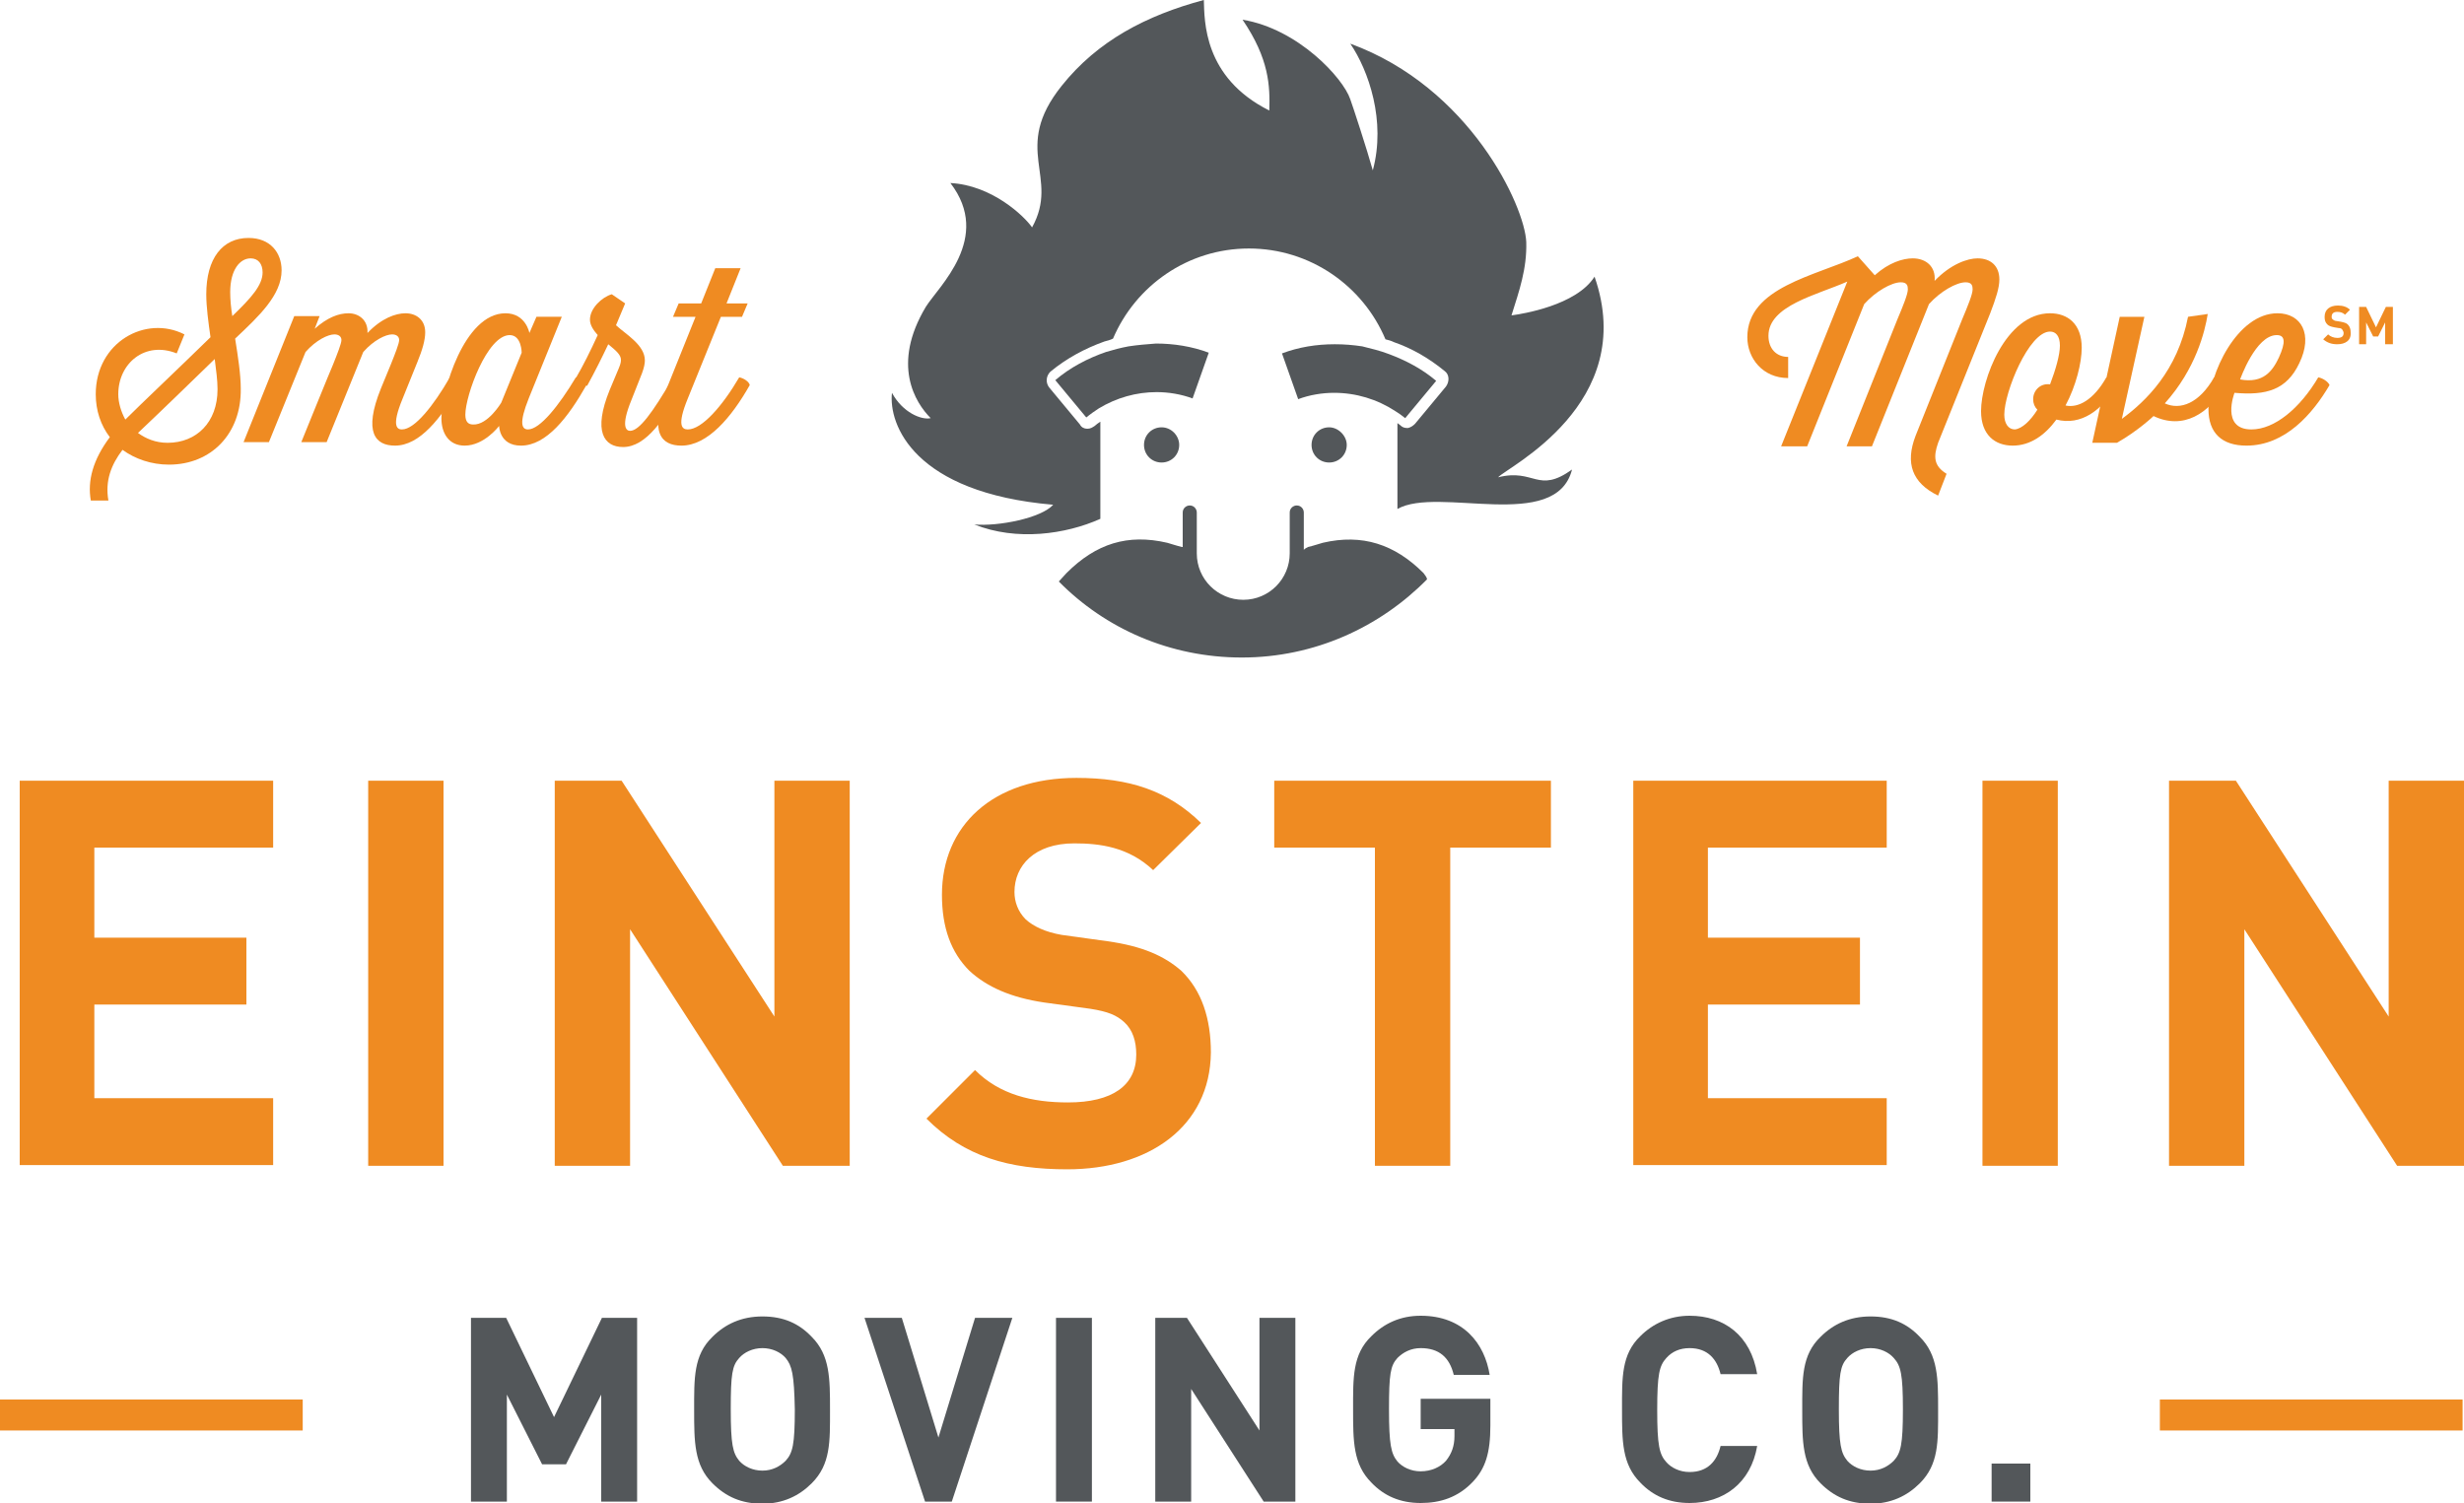 <?xml version="1.0" encoding="UTF-8"?> <!-- Generator: Adobe Illustrator 26.0.3, SVG Export Plug-In . SVG Version: 6.00 Build 0) --> <svg xmlns="http://www.w3.org/2000/svg" xmlns:xlink="http://www.w3.org/1999/xlink" version="1.1" id="Layer_1" x="0px" y="0px" viewBox="0 0 350 213.5" style="enable-background:new 0 0 350 213.5;" xml:space="preserve"> <style type="text/css"> .st0{fill:#EF8B22;} .st1{fill:#53575A;} .st2{fill-rule:evenodd;clip-rule:evenodd;fill:#53575A;} </style> <g> <path class="st0" d="M2.8,165.6v-54.7h36v9.5H13.4v12.8H35v9.5H13.4v13.3h25.4v9.5H2.8z"></path> <path class="st0" d="M52.3,165.6v-54.7H63v54.7H52.3z"></path> <path class="st0" d="M111.2,165.6L89.5,132v33.6H78.8v-54.7h9.5l21.7,33.5v-33.5h10.7v54.7H111.2z"></path> <path class="st0" d="M151.6,166.1c-8.3,0-14.6-1.8-20-7.2l6.9-6.9c3.5,3.5,8.1,4.6,13.2,4.6c6.3,0,9.7-2.4,9.7-6.8 c0-1.9-0.5-3.5-1.7-4.6c-1.1-1-2.3-1.5-4.8-1.9l-6.6-0.9c-4.7-0.7-8.1-2.2-10.6-4.5c-2.6-2.6-3.9-6.1-3.9-10.8 c0-9.8,7.2-16.6,19.1-16.6c7.5,0,13,1.8,17.7,6.4l-6.8,6.7c-3.5-3.3-7.6-3.8-11.2-3.8c-5.7,0-8.5,3.2-8.5,6.9 c0,1.4,0.5,2.8,1.6,3.9c1.1,1,2.8,1.8,5.1,2.2l6.5,0.9c5,0.7,8.1,2.1,10.5,4.2c2.9,2.8,4.2,6.8,4.2,11.6 C171.9,160.1,163.1,166.1,151.6,166.1z"></path> <path class="st0" d="M206,120.4v45.2h-10.7v-45.2H181v-9.5h39.3v9.5H206z"></path> <path class="st0" d="M232,165.6v-54.7h36v9.5h-25.4v12.8h21.6v9.5h-21.6v13.3h25.4v9.5H232z"></path> <path class="st0" d="M281.6,165.6v-54.7h10.7v54.7H281.6z"></path> <path class="st0" d="M340.5,165.6L318.8,132v33.6h-10.7v-54.7h9.5l21.7,33.5v-33.5H350v54.7H340.5z"></path> </g> <g> <path class="st0" d="M17.8,59.6c2.2-2.2,7.5-7.2,12.1-11.7c-0.3-2.1-0.6-4.3-0.6-6.1c0-5.1,2.3-8,6-8c3.1,0,4.7,2.1,4.7,4.6 c0,3.5-3.2,6.5-6.6,9.7c0.4,2.5,0.8,5.1,0.8,7.1C34.3,61.6,30,66,24,66c-2.5,0-4.8-0.8-6.6-2.1c-1.6,2.1-2.5,4.4-2,7.2h-2.5 c-0.5-2.8,0.3-5.8,2.7-9c-1.3-1.7-2-3.8-2-6.1c0-7.4,7.1-11.3,12.6-8.5l-1.1,2.7c-4.5-1.8-8.3,1.4-8.3,5.8 C16.8,57.2,17.2,58.5,17.8,59.6z M30.5,51c-3.6,3.5-7.2,7-10.9,10.5c1.1,0.8,2.5,1.4,4.2,1.4c4.1,0,7.1-2.9,7.1-7.6 C30.9,54,30.7,52.6,30.5,51z M33,44.9c2.7-2.6,4.3-4.4,4.3-6.2c0-1.2-0.6-2-1.7-2c-1.5,0-2.9,1.6-2.9,4.8 C32.7,42.5,32.8,43.7,33,44.9z"></path> <path class="st0" d="M65.4,54.7c-2.8,4.8-5.8,8.6-9.3,8.6c-2.8,0-4.5-1.9-2-8.1l1.4-3.4c0.6-1.5,1.2-3,1.2-3.5c0-0.5-0.4-0.8-1-0.8 c-0.9,0-2.6,0.8-4.1,2.5l-5.2,12.8h-3.6c0,0,4.3-10.6,4.5-11c0.6-1.5,1.2-3,1.2-3.5c0-0.5-0.4-0.8-1-0.8c-0.9,0-2.6,0.8-4.1,2.5 l-5.2,12.8h-3.6l7.2-17.9h3.6l-0.7,1.8c1.8-1.6,3.4-2.2,4.8-2.2c1.5,0,2.8,1,2.7,2.8c2-2.1,4-2.8,5.4-2.8c1.5,0,2.8,0.9,2.8,2.7 c0,1.1-0.4,2.5-1.1,4.2l-2.1,5.2c-1.7,4.1-0.7,4.4-0.1,4.4c1.8,0,4.5-3.4,6.8-7.4C64.5,53.7,65.2,54.2,65.4,54.7z"></path> <path class="st0" d="M83.3,54.7c-2.6,4.6-5.7,8.6-9.3,8.6c-3.1,0-3.1-2.8-3.1-2.8s-2.1,2.8-4.9,2.8c-2.2,0-3.3-1.7-3.3-3.9 c0-3.7,3.2-14.9,9.1-14.9c2.9,0,3.4,2.8,3.4,2.8l1-2.3h3.6l-4.7,11.6c-1.4,3.5-1,4.4-0.1,4.4c1.7,0,4.4-3.4,6.8-7.4 C82.3,53.7,83.1,54.2,83.3,54.7z M71.2,57.2l2.9-7.1c0,0,0-2.5-1.7-2.5c-3.2,0-6.3,8.6-6.3,11.3c0,1,0.4,1.4,1.1,1.4 C69.3,60.4,71.2,57.2,71.2,57.2z"></path> <path class="st0" d="M81.8,53.7c1-1.7,2.1-3.9,3.1-6.1c-0.6-0.7-1.1-1.4-1.1-2.2c0-1.6,1.7-3.2,3.1-3.6l1.9,1.3l-1.3,3.1 c1.4,1.3,4.1,2.8,4.1,5c0,0.4-0.1,1-0.4,1.8l-1.5,3.8c-1.6,3.9-0.7,4.4-0.2,4.4c1.3,0,3.2-2.6,6-7.4c0.5,0,1.3,0.6,1.5,1.1 c-2.6,4.6-5.2,8.6-8.5,8.6c-2.7,0-4.3-2.2-1.9-8.1l1.3-3.1c0.3-0.7,0.3-1,0.3-1.2c0-0.7-0.7-1.3-1.8-2.2c-0.9,1.9-1.9,3.9-3,5.9 C82.8,54.7,82,54.2,81.8,53.7z"></path> <path class="st0" d="M106.5,54.7c-2.6,4.6-6,8.6-9.7,8.6c-2.9,0-4.6-1.9-2.1-8.1l4.1-10.2h-3.2l0.8-1.9h3.2l2-5h3.6l-2,5h3 l-0.8,1.9h-3l-4.7,11.6c-1.6,3.9-0.8,4.4,0,4.4c2,0,4.9-3.3,7.3-7.4C105.6,53.7,106.4,54.2,106.5,54.7z"></path> </g> <g> <path class="st0" d="M266.3,39.1c2-1.8,4-2.4,5.4-2.4c1.9,0,3.3,1.2,3.1,3.2c2.3-2.4,4.7-3.2,6.1-3.2c1.9,0,3.1,1.1,3.1,3 c0,1.2-0.5,2.7-1.3,4.8l-7.4,18.4c-0.7,2-0.6,3.3,1.2,4.4l-1.2,3.1c-3.7-1.8-4.7-4.6-3.2-8.5l6.6-16.5c0.8-1.9,1.5-3.6,1.5-4.3 c0-0.5-0.1-1-1-1c-1.3,0-3.6,1.3-5.2,3.1l-8.1,20.2h-3.6l7.2-18c0.8-1.9,1.5-3.6,1.5-4.3c0-0.5-0.1-1-1-1c-1.3,0-3.6,1.3-5.2,3.1 l-8.1,20.2H253l9.4-23.4c-4.3,1.9-11.2,3.4-11.2,7.7c0,1.8,1.1,3,2.8,3v3c-3.6,0-5.8-2.8-5.8-5.8c0-7.1,9.7-8.7,15.7-11.5 L266.3,39.1z"></path> <path class="st0" d="M300.7,54.7c-2.1,3.6-5.1,5.8-8.6,4.9c-1.6,2.2-3.7,3.7-6.2,3.7c-2.5,0-4.5-1.5-4.5-4.9 c0-4.4,3.5-13.9,9.8-13.9c2.5,0,4.5,1.5,4.5,4.9c0,2.1-0.8,5.4-2.3,8.2c1.8,0.4,4-0.8,5.8-4C299.8,53.7,300.6,54.2,300.7,54.7z M289.4,58.2c-0.4-0.4-0.6-0.9-0.6-1.5c0-1.3,1.1-2.3,2.4-2.1c0.8-2.1,1.4-4.2,1.4-5.5c0-1.4-0.6-2-1.4-2c-3,0-6.5,8.6-6.5,11.8 c0,1.3,0.6,2.1,1.5,2.1C287.2,60.9,288.4,59.8,289.4,58.2z"></path> <path class="st0" d="M316.1,54.7c-2.3,4.1-6,6.4-10.2,4.4c0,0-2.2,2.1-5.2,3.8h-3.5l3.9-17.9h3.5l-3.2,14.5 c3.4-2.5,7.9-6.8,9.4-14.5l2.8-0.4c-0.4,2.5-1.7,7.8-6.1,12.7c2.2,1,4.9,0,7-3.7C315.2,53.7,316,54.2,316.1,54.7z"></path> <path class="st0" d="M330.9,54.7c-2.4,4.1-6.3,8.6-11.8,8.6c-3.5,0-5.4-1.8-5.4-5.2c0-5,4.1-13.6,9.8-13.6c3.4,0,5.1,3,3.1,7.1 c-1.8,3.8-4.7,4.6-9.2,4.2c0,0-2,5.2,2.4,5.2c3.3,0,6.9-3,9.5-7.4C329.9,53.7,330.7,54.2,330.9,54.7z M318.2,53.9 c3.3,0.6,4.6-1.2,5.5-3.1c1-2.2,0.9-3.2-0.3-3.2C320.4,47.6,318.2,53.9,318.2,53.9z"></path> </g> <g> <path class="st1" d="M85.4,213.3v-15.2l-5,9.9H77l-5-9.9v15.2h-5.1v-26.1h5l6.8,14.1l6.8-14.1h5v26.1H85.4z"></path> <path class="st1" d="M115.3,210.7c-1.8,1.8-4.1,2.9-7,2.9c-3,0-5.2-1-7.1-2.9c-2.6-2.6-2.6-5.9-2.6-10.4s-0.1-7.8,2.6-10.4 c1.8-1.8,4.1-2.9,7.1-2.9c3,0,5.2,1,7,2.9c2.6,2.6,2.6,5.9,2.6,10.4S118,208,115.3,210.7z M111.6,192.9c-0.7-0.8-1.9-1.4-3.3-1.4 c-1.4,0-2.6,0.6-3.3,1.4c-1,1.1-1.2,2.3-1.2,7.3c0,5,0.3,6.2,1.2,7.3c0.7,0.8,1.9,1.4,3.3,1.4c1.4,0,2.5-0.6,3.3-1.4 c1-1.1,1.3-2.3,1.3-7.3C112.8,195.2,112.5,194,111.6,192.9z"></path> <path class="st1" d="M135.2,213.3h-3.8l-8.6-26.1h5.3l5.2,17l5.2-17h5.3L135.2,213.3z"></path> <path class="st1" d="M150,213.3v-26.1h5.1v26.1H150z"></path> <path class="st1" d="M179.5,213.3l-10.3-16v16h-5.1v-26.1h4.5l10.3,16v-16h5.1v26.1H179.5z"></path> <path class="st1" d="M209.2,210.5c-2.1,2.2-4.6,3-7.4,3c-2.9,0-5.2-1-7-2.9c-2.6-2.6-2.6-5.9-2.6-10.4s-0.1-7.8,2.6-10.4 c1.8-1.8,4.1-2.9,7-2.9c6.1,0,9.1,4,9.8,8.4h-5.1c-0.6-2.5-2.1-3.8-4.7-3.8c-1.4,0-2.5,0.6-3.3,1.4c-1,1.1-1.2,2.3-1.2,7.3 c0,5,0.3,6.3,1.2,7.4c0.7,0.8,1.9,1.4,3.3,1.4c1.5,0,2.8-0.6,3.6-1.5c0.8-1,1.2-2.1,1.2-3.5v-1h-4.8v-4.3h9.9v3.8 C211.7,206.4,211,208.6,209.2,210.5z"></path> <path class="st1" d="M240,213.5c-2.9,0-5.2-1-7-2.9c-2.6-2.6-2.6-5.9-2.6-10.4s-0.1-7.8,2.6-10.4c1.8-1.8,4.2-2.9,7-2.9 c4.9,0,8.7,2.8,9.6,8.3h-5.2c-0.5-2.1-1.8-3.7-4.4-3.7c-1.4,0-2.5,0.5-3.3,1.4c-1,1.1-1.3,2.3-1.3,7.4c0,5,0.3,6.3,1.3,7.4 c0.7,0.8,1.9,1.4,3.3,1.4c2.6,0,3.9-1.6,4.4-3.7h5.2C248.7,210.7,244.8,213.5,240,213.5z"></path> <path class="st1" d="M272.7,210.7c-1.8,1.8-4.1,2.9-7,2.9c-3,0-5.2-1-7.1-2.9c-2.6-2.6-2.6-5.9-2.6-10.4s-0.1-7.8,2.6-10.4 c1.8-1.8,4.1-2.9,7.1-2.9c3,0,5.2,1,7,2.9c2.6,2.6,2.6,5.9,2.6,10.4S275.4,208,272.7,210.7z M269,192.9c-0.7-0.8-1.9-1.4-3.3-1.4 c-1.4,0-2.6,0.6-3.3,1.4c-1,1.1-1.2,2.3-1.2,7.3c0,5,0.3,6.2,1.2,7.3c0.7,0.8,1.9,1.4,3.3,1.4c1.4,0,2.5-0.6,3.3-1.4 c1-1.1,1.3-2.3,1.3-7.3C270.3,195.2,270,194,269,192.9z"></path> <path class="st1" d="M282.9,213.3v-5.4h5.5v5.4H282.9z"></path> </g> <g id="XMLID_1681_"> <path id="XMLID_1689_" class="st1" d="M212.8,67.8c1.2-1.4,20-10.4,13.7-28.5c-2.6,4.1-10.3,5.3-11.8,5.5c1.1-3.5,2.2-6.6,2.1-10.4 c-0.2-5.1-8-22-25-28.2c2.6,3.8,5.1,11,3.2,18c-0.8-2.9-2.9-9.3-3.2-10.1c-1-3-7.4-10-15.3-11.3c3.8,5.6,3.9,9.4,3.8,12.9 c-9.4-4.7-9.2-12.8-9.3-15.7c-8.2,2.2-15.1,5.8-20.2,12.2c-7.2,9-0.2,12.9-4.2,20.1c-1.1-1.6-5.7-6-11.6-6.3 c6,7.8-1.7,14.7-3.5,17.6c-4.9,8.2-1.5,13.6,0.7,15.8c-1.3,0.3-4-0.8-5.5-3.6c-0.5,4.5,3.1,14.2,22.9,15.9 c-1.7,1.9-7.8,3.1-11.2,2.8c6,2.4,13,1.4,17.9-0.8V59.9c-0.3,0.2-0.6,0.4-0.8,0.6c-0.3,0.2-0.6,0.4-1,0.4c0,0-0.1,0-0.1,0 c-0.4,0-0.8-0.2-1-0.6l-4.4-5.3c-0.5-0.7-0.4-1.6,0.2-2.2c2.3-1.9,4.9-3.3,7.7-4.3c0.4-0.1,0.8-0.2,1.2-0.4 c3.2-7.5,10.6-12.8,19.3-12.8c8.7,0,16.2,5.3,19.4,12.9c0.4,0.1,0.8,0.2,1.2,0.4c2.6,0.9,5,2.3,7.2,4.1c0.7,0.5,0.7,1.5,0.2,2.2 l-4.4,5.3c-0.3,0.3-0.6,0.5-1,0.6c0,0-0.1,0-0.1,0c-0.4,0-0.7-0.1-1-0.4c-0.1-0.1-0.3-0.2-0.4-0.3v12.2c5.8-3.3,22.5,3.4,24.8-5.6 C218.4,70.2,218,66.5,212.8,67.8z"></path> <path id="XMLID_1688_" class="st2" d="M167.5,63.2c0,1.4-1.1,2.5-2.5,2.5c-1.4,0-2.5-1.1-2.5-2.5c0-1.4,1.1-2.5,2.5-2.5 C166.4,60.7,167.5,61.9,167.5,63.2"></path> <path id="XMLID_1687_" class="st2" d="M191.3,63.2c0,1.4-1.1,2.5-2.5,2.5c-1.4,0-2.5-1.1-2.5-2.5c0-1.4,1.1-2.5,2.5-2.5 C190.1,60.7,191.3,61.9,191.3,63.2"></path> <path id="XMLID_1686_" class="st1" d="M202.2,81.4c-4.1-4.1-8.7-5.6-14.3-4.3c-0.3,0.1-0.7,0.2-1,0.3c-0.3,0.1-0.7,0.2-1.1,0.3 c-0.2,0.1-0.4,0.2-0.6,0.4v-5.3c0-0.5-0.4-1-1-1c-0.5,0-1,0.4-1,1v5.8c0,3.6-2.9,6.6-6.6,6.6c-3.6,0-6.6-2.9-6.6-6.6v-5.8 c0-0.5-0.4-1-1-1c-0.5,0-1,0.4-1,1v4.9c0,0,0,0-0.1,0c-0.4-0.1-0.8-0.2-1.1-0.3c-0.3-0.1-0.7-0.2-1-0.3c-5.6-1.3-10.1,0.1-14.3,4.3 c-0.4,0.4-0.7,0.8-1.1,1.2c6.6,6.7,15.8,10.8,26,10.8c10.3,0,19.6-4.3,26.3-11.1C202.7,82,202.4,81.7,202.2,81.4z"></path> <path id="XMLID_1685_" class="st1" d="M160.3,49.2c-1.1,0.2-2.2,0.5-3.2,0.8c-2.6,0.9-5.1,2.2-7.2,4l4.4,5.3 c0.6-0.5,1.2-0.9,1.8-1.3c2.5-1.5,5.3-2.3,8.2-2.3c1.7,0,3.5,0.3,5.1,0.9l2.3-6.5c-2.4-0.9-5-1.3-7.5-1.3 C162.9,48.9,161.6,49,160.3,49.2z"></path> <path id="XMLID_1682_" class="st1" d="M193.5,49.2c-1.3-0.2-2.6-0.3-3.9-0.3c-2.6,0-5.1,0.4-7.5,1.3l2.3,6.5 c1.6-0.6,3.4-0.9,5.1-0.9c3.1,0,6.1,0.9,8.7,2.6c0.5,0.3,0.9,0.6,1.4,1l4.4-5.3c-2-1.7-4.3-2.9-6.7-3.8 C196,49.8,194.7,49.5,193.5,49.2z"></path> </g> <rect id="XMLID_1680_" y="198.8" class="st0" width="43" height="4.4"></rect> <rect id="XMLID_1678_" x="306.8" y="198.8" class="st0" width="43" height="4.4"></rect> <path class="st0" d="M332,48.9c-0.8,0-1.4-0.2-2-0.7l0.7-0.7c0.3,0.3,0.8,0.5,1.3,0.5c0.6,0,0.9-0.2,0.9-0.7c0-0.2-0.1-0.3-0.2-0.5 c-0.1-0.1-0.2-0.2-0.5-0.2l-0.6-0.1c-0.5-0.1-0.8-0.2-1-0.4c-0.3-0.3-0.4-0.6-0.4-1.1c0-1,0.7-1.6,1.9-1.6c0.7,0,1.3,0.2,1.7,0.6 l-0.7,0.7c-0.3-0.3-0.7-0.4-1.1-0.4c-0.6,0-0.8,0.3-0.8,0.7c0,0.1,0,0.3,0.2,0.4c0.1,0.1,0.3,0.2,0.5,0.2l0.6,0.1 c0.5,0.1,0.8,0.2,1,0.4c0.3,0.3,0.4,0.7,0.4,1.1C334,48.4,333.1,48.9,332,48.9z"></path> <path class="st0" d="M338.8,48.9v-3.1l-1,2h-0.7l-1-2v3.1h-1v-5.3h1l1.4,2.9l1.4-2.9h1v5.3H338.8z"></path> </svg> 
